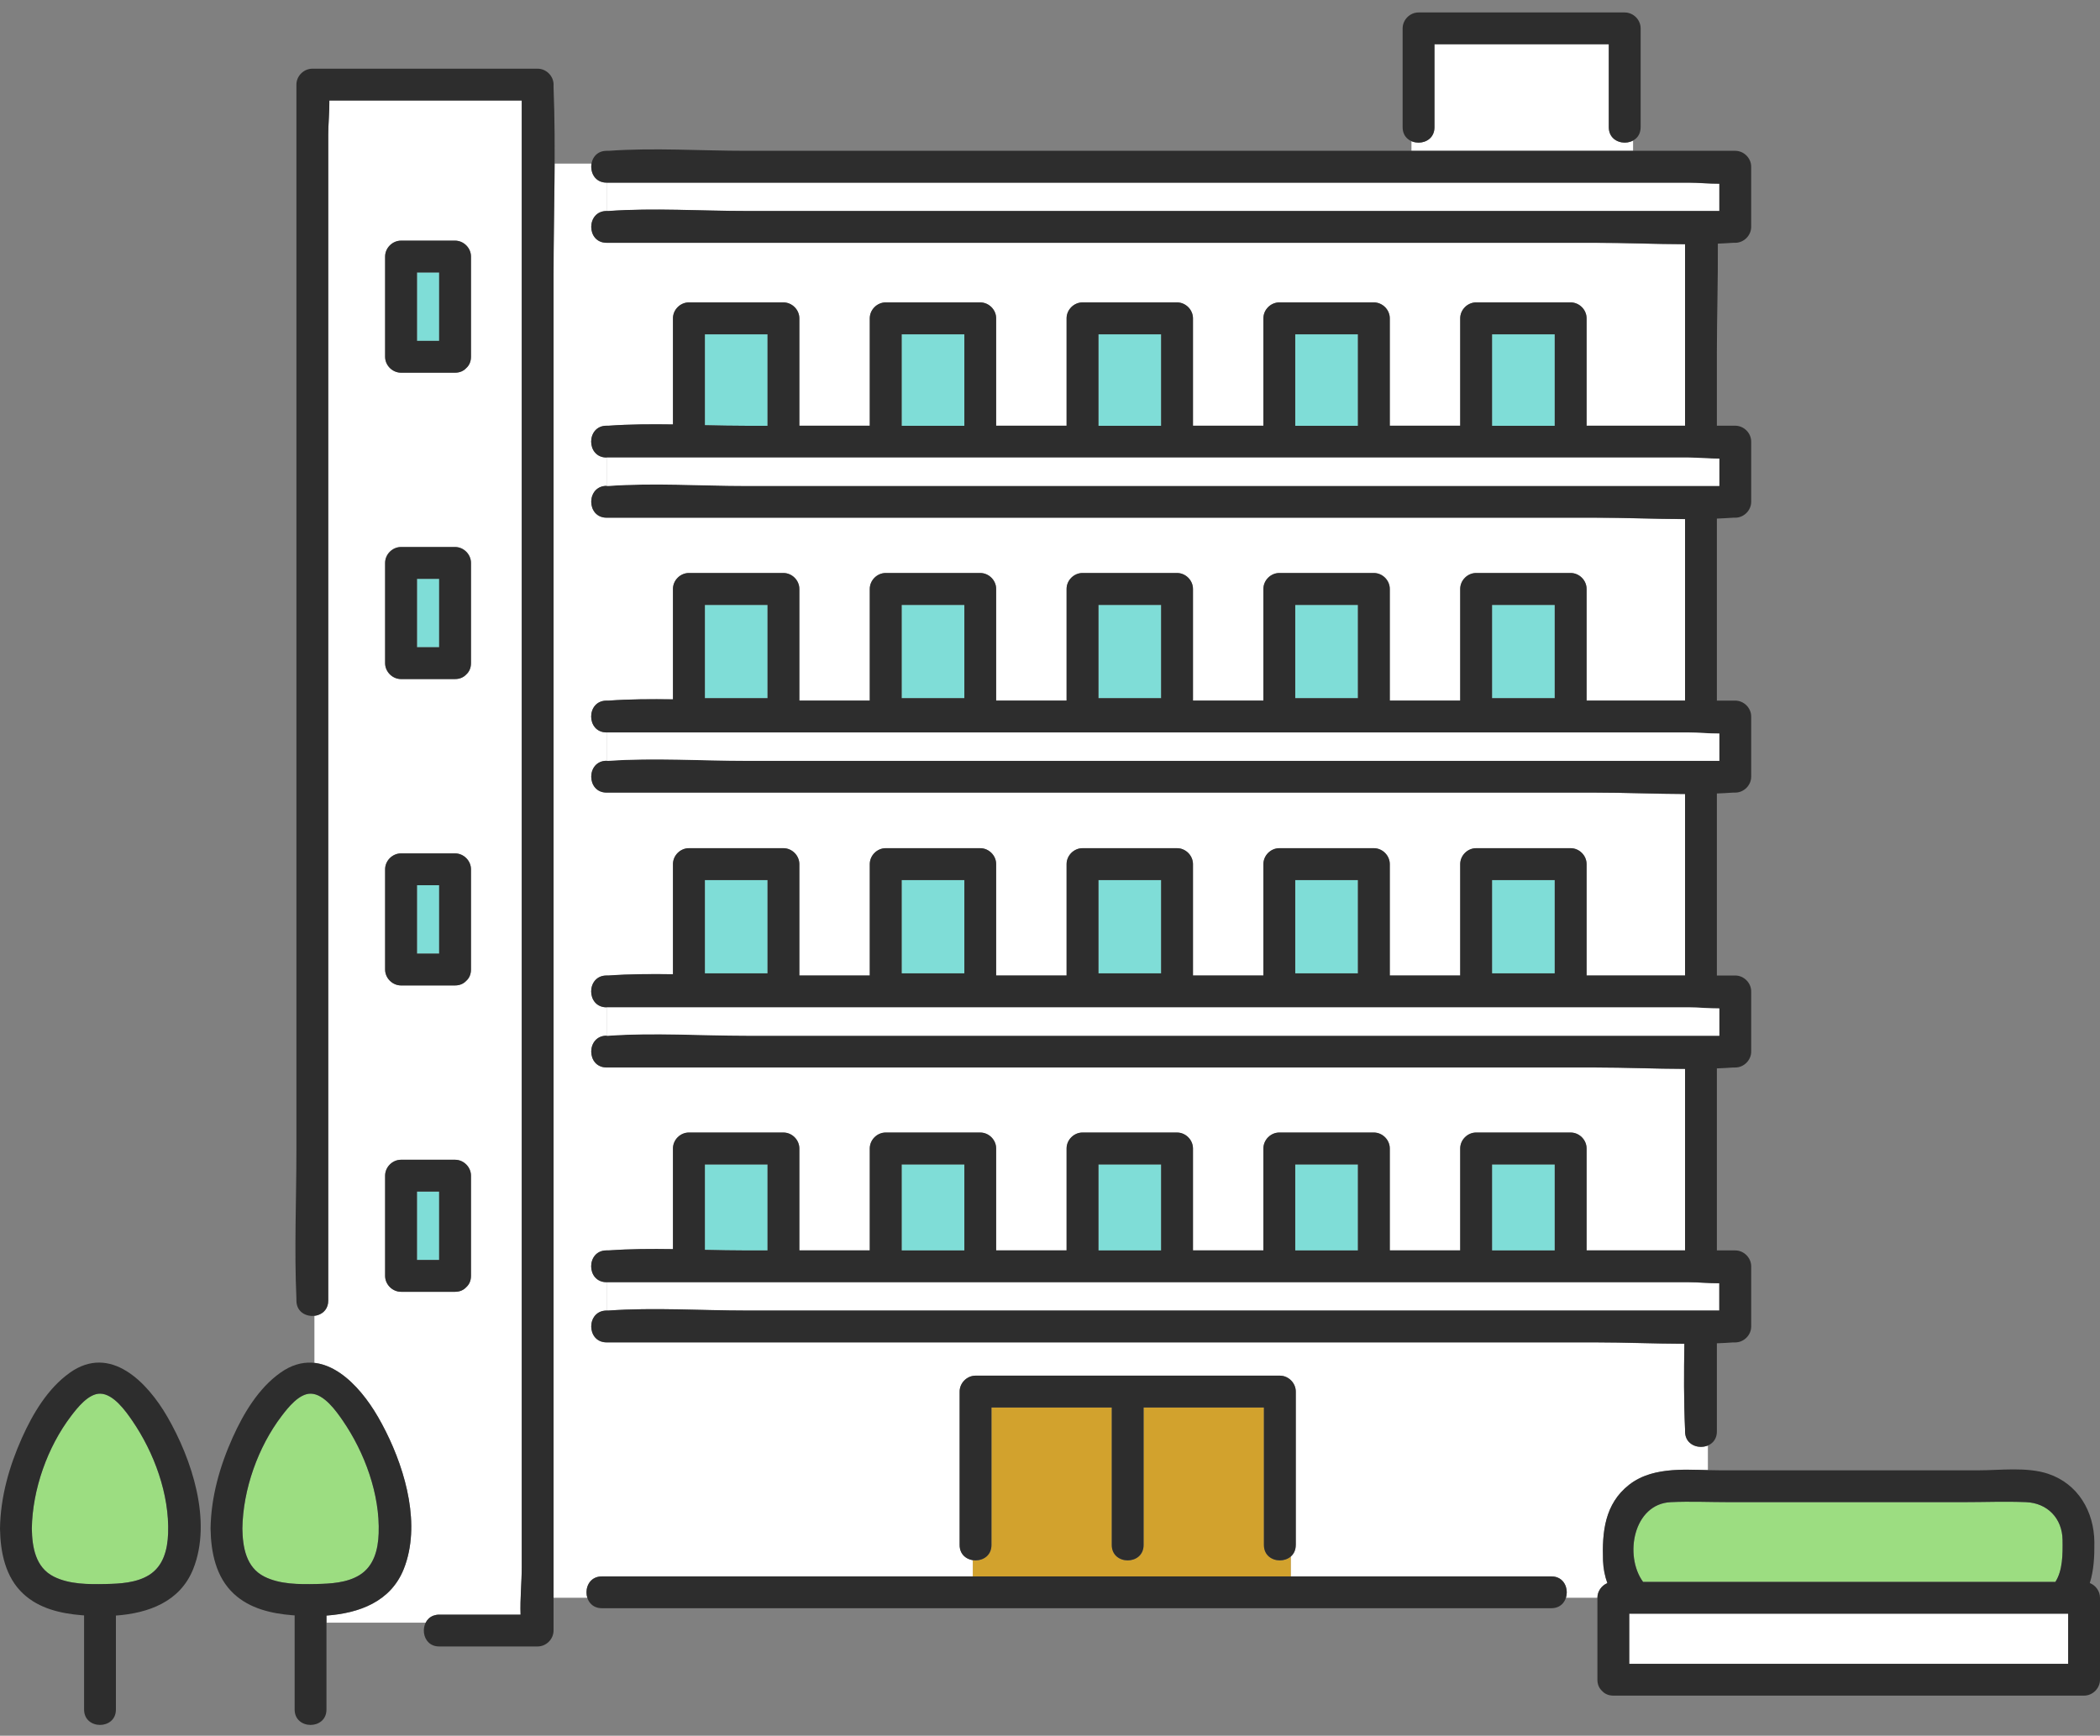 <svg width="150" height="124" viewBox="0 0 150 124" fill="none" xmlns="http://www.w3.org/2000/svg">
<rect x="0" y="0" width="150" height="124" fill="#808080" stroke="none"/>
<g clip-path="url(#clip0_12_54)">
<path d="M23.527 7.182C23.538 7.993 23.448 8.847 23.448 9.606V92.915C23.448 93.473 23.118 93.817 22.71 93.949C22.628 93.976 22.543 93.993 22.458 94.002V97.364C23.111 97.436 23.732 97.706 24.307 98.102C25.401 98.856 26.327 100.062 26.988 101.204C28.534 103.874 29.861 107.642 29.208 110.848C29.121 111.275 29 111.691 28.84 112.093C27.903 114.435 25.642 115.249 23.32 115.416V115.924H30.407C30.521 115.701 30.705 115.515 30.965 115.42C31.086 115.376 31.221 115.35 31.374 115.35H37.187C37.144 114.228 37.27 113.036 37.27 111.961V7.182H23.529H23.527ZM33.641 91.151C33.641 91.508 33.505 91.778 33.3 91.96C33.118 92.157 32.853 92.286 32.505 92.286H28.647C28.031 92.286 27.509 91.763 27.509 91.149V83.989C27.509 83.374 28.032 82.853 28.647 82.853H32.505C33.121 82.853 33.642 83.375 33.642 83.989V91.149L33.641 91.151ZM33.641 69.263C33.641 69.621 33.505 69.891 33.3 70.073C33.118 70.27 32.853 70.399 32.505 70.399H28.647C28.031 70.399 27.509 69.876 27.509 69.262V62.102C27.509 61.486 28.032 60.965 28.647 60.965H32.505C33.121 60.965 33.642 61.488 33.642 62.102V69.262L33.641 69.263ZM33.641 47.376C33.641 47.734 33.505 48.004 33.3 48.186C33.118 48.382 32.853 48.511 32.505 48.511H28.647C28.031 48.511 27.509 47.989 27.509 47.375V40.215C27.509 39.599 28.032 39.078 28.647 39.078H32.505C33.121 39.078 33.642 39.6 33.642 40.215V47.375L33.641 47.376ZM33.641 25.489C33.641 25.846 33.505 26.116 33.3 26.298C33.118 26.495 32.853 26.624 32.505 26.624H28.647C28.031 26.624 27.509 26.102 27.509 25.488V18.327C27.509 17.712 28.032 17.191 28.647 17.191H32.505C33.121 17.191 33.642 17.713 33.642 18.327V25.488L33.641 25.489Z" fill="white"/>
<path d="M90.282 110.376V100.551H81.688V110.376C81.688 111.841 79.415 111.839 79.415 110.376V100.551H70.82V110.376C70.82 111.195 70.11 111.554 69.484 111.458V112.619H92.207V111.194C91.57 111.75 90.282 111.477 90.282 110.376Z" fill="#D2A22D"/>
<path d="M120.361 102.268C120.361 102.218 120.364 102.167 120.361 102.118C120.267 100.089 120.281 98.046 120.311 96.005C118.191 95.999 116.059 95.904 113.965 95.904H43.33C41.864 95.904 41.867 93.632 43.33 93.632V91.606C41.864 91.606 41.867 89.335 43.33 89.335C43.376 89.335 43.425 89.337 43.472 89.335C44.991 89.227 46.531 89.222 48.074 89.244V82.051C48.074 81.435 48.596 80.914 49.211 80.914H55.963C56.579 80.914 57.1 81.436 57.1 82.051V89.335H62.132V82.051C62.132 81.435 62.654 80.914 63.269 80.914H70.021C70.637 80.914 71.158 81.436 71.158 82.051V89.335H76.19V82.051C76.19 81.435 76.712 80.914 77.327 80.914H84.079C84.695 80.914 85.216 81.436 85.216 82.051V89.335H90.248V82.051C90.248 81.435 90.77 80.914 91.385 80.914H98.137C98.753 80.914 99.274 81.436 99.274 82.051V89.335H104.306V82.051C104.306 81.435 104.828 80.914 105.443 80.914H112.195C112.811 80.914 113.332 81.436 113.332 82.051V89.335H120.368V76.366C118.232 76.361 116.081 76.265 113.972 76.265H43.33C41.864 76.265 41.867 73.993 43.33 73.993V71.967C41.864 71.967 41.867 69.695 43.33 69.695C43.376 69.695 43.425 69.698 43.472 69.695C44.991 69.588 46.531 69.582 48.074 69.605V61.736C48.074 61.121 48.596 60.599 49.211 60.599H55.963C56.579 60.599 57.1 61.122 57.1 61.736V69.695H62.132V61.736C62.132 61.121 62.654 60.599 63.269 60.599H70.021C70.637 60.599 71.158 61.122 71.158 61.736V69.695H76.19V61.736C76.19 61.121 76.712 60.599 77.327 60.599H84.079C84.695 60.599 85.216 61.122 85.216 61.736V69.695H90.248V61.736C90.248 61.121 90.77 60.599 91.385 60.599H98.137C98.753 60.599 99.274 61.122 99.274 61.736V69.695H104.306V61.736C104.306 61.121 104.828 60.599 105.443 60.599H112.195C112.811 60.599 113.332 61.122 113.332 61.736V69.695H120.368V56.727C118.232 56.722 116.081 56.626 113.972 56.626H43.33C41.864 56.626 41.867 54.354 43.33 54.354V52.328C41.864 52.328 41.867 50.056 43.33 50.056C43.376 50.056 43.425 50.06 43.472 50.056C44.991 49.948 46.531 49.943 48.074 49.966V42.076C48.074 41.46 48.596 40.939 49.211 40.939H55.963C56.579 40.939 57.1 41.462 57.1 42.076V50.055H62.132V42.076C62.132 41.46 62.654 40.939 63.269 40.939H70.021C70.637 40.939 71.158 41.462 71.158 42.076V50.055H76.19V42.076C76.19 41.46 76.712 40.939 77.327 40.939H84.079C84.695 40.939 85.216 41.462 85.216 42.076V50.055H90.248V42.076C90.248 41.46 90.77 40.939 91.385 40.939H98.137C98.753 40.939 99.274 41.462 99.274 42.076V50.055H104.306V42.076C104.306 41.46 104.828 40.939 105.443 40.939H112.195C112.811 40.939 113.332 41.462 113.332 42.076V50.055H120.368V37.088C118.232 37.083 116.081 36.987 113.972 36.987H43.33C41.864 36.987 41.867 34.715 43.33 34.715V32.689C41.864 32.689 41.867 30.417 43.33 30.417C43.376 30.417 43.425 30.42 43.472 30.417C44.991 30.309 46.531 30.304 48.074 30.326V22.744C48.074 22.128 48.596 21.607 49.211 21.607H55.963C56.579 21.607 57.1 22.129 57.1 22.744V30.417H62.132V22.744C62.132 22.128 62.654 21.607 63.269 21.607H70.021C70.637 21.607 71.158 22.129 71.158 22.744V30.417H76.19V22.744C76.19 22.128 76.712 21.607 77.327 21.607H84.079C84.695 21.607 85.216 22.129 85.216 22.744V30.417H90.248V22.744C90.248 22.128 90.77 21.607 91.385 21.607H98.137C98.753 21.607 99.274 22.129 99.274 22.744V30.417H104.306V22.744C104.306 22.128 104.828 21.607 105.443 21.607H112.195C112.811 21.607 113.332 22.129 113.332 22.744V30.417H120.368V17.45C118.232 17.445 116.081 17.349 113.972 17.349H43.33C41.864 17.349 41.867 15.077 43.33 15.077V13.051C42.498 13.051 42.141 12.32 42.252 11.687H39.618C39.604 14.339 39.542 16.994 39.542 19.634V114.144H41.953C41.743 113.482 42.089 112.618 42.99 112.618H69.484V111.457C68.989 111.381 68.546 111.021 68.546 110.375V99.413C68.546 98.797 69.069 98.276 69.683 98.276H91.419C92.035 98.276 92.556 98.799 92.556 99.413V110.375C92.556 110.738 92.417 111.009 92.208 111.192V112.618H110.815C111.718 112.618 112.062 113.482 111.852 114.144H114.102C114.102 113.678 114.402 113.269 114.812 113.096C114.633 112.599 114.524 112.063 114.504 111.496C114.432 109.442 114.624 107.434 116.37 106.069C117.921 104.857 120.058 104.97 121.992 105.024V103.267C121.32 103.548 120.364 103.215 120.364 102.267L120.361 102.268Z" fill="white"/>
<path d="M116.648 10.78V10.041C115.976 10.407 114.916 10.089 114.916 9.091V3.162H102.464V9.091C102.464 10.049 101.491 10.379 100.818 10.084V10.78H116.649H116.648Z" fill="white"/>
<path d="M110.813 112.619H42.991C41.528 112.619 41.525 114.891 42.991 114.891H110.813C112.276 114.891 112.279 112.619 110.813 112.619Z" fill="#2D2D2D"/>
<path d="M78.46 23.882V30.419H82.939V23.882H78.46Z" fill="#7FDDD7"/>
<path d="M53.313 15.079H122.811V13.128C122.078 13.132 121.313 13.052 120.631 13.052H43.33V15.079C43.376 15.079 43.425 15.083 43.472 15.079C46.717 14.849 50.062 15.079 53.313 15.079Z" fill="white"/>
<path d="M64.403 23.882V30.419H68.883V23.882H64.403Z" fill="#7FDDD7"/>
<path d="M50.347 23.882V30.375C51.34 30.397 52.331 30.419 53.313 30.419H54.826V23.882H50.347Z" fill="#7FDDD7"/>
<path d="M106.573 23.882V30.419H111.053V23.882H106.573Z" fill="#7FDDD7"/>
<path d="M92.517 23.882V30.419H96.996V23.882H92.517Z" fill="#7FDDD7"/>
<path d="M78.46 49.878H82.939V43.214H78.46V49.878Z" fill="#7FDDD7"/>
<path d="M64.403 49.878H68.883V43.214H64.403V49.878Z" fill="#7FDDD7"/>
<path d="M50.347 49.878H54.826V43.214H50.347V49.878Z" fill="#7FDDD7"/>
<path d="M106.573 49.878H111.053V43.214H106.573V49.878Z" fill="#7FDDD7"/>
<path d="M92.517 49.878H96.996V43.214H92.517V49.878Z" fill="#7FDDD7"/>
<path d="M78.46 69.537H82.939V62.873H78.46V69.537Z" fill="#7FDDD7"/>
<path d="M64.403 69.537H68.883V62.873H64.403V69.537Z" fill="#7FDDD7"/>
<path d="M50.347 69.537H54.826V62.873H50.347V69.537Z" fill="#7FDDD7"/>
<path d="M106.573 69.537H111.053V62.873H106.573V69.537Z" fill="#7FDDD7"/>
<path d="M92.517 69.537H96.996V62.873H92.517V69.537Z" fill="#7FDDD7"/>
<path d="M78.46 83.186V89.333H82.939V83.186H78.46Z" fill="#7FDDD7"/>
<path d="M64.403 83.186V89.333H68.883V83.186H64.403Z" fill="#7FDDD7"/>
<path d="M50.347 83.186V89.289C51.34 89.312 52.331 89.333 53.313 89.333H54.826V83.186H50.347Z" fill="#7FDDD7"/>
<path d="M106.573 83.186V89.333H111.053V83.186H106.573Z" fill="#7FDDD7"/>
<path d="M92.517 83.186V89.333H96.996V83.186H92.517Z" fill="#7FDDD7"/>
<path d="M92.555 110.376V99.414C92.555 98.8 92.034 98.277 91.418 98.277H69.682C69.067 98.277 68.545 98.799 68.545 99.414V110.376C68.545 111.839 70.818 111.841 70.818 110.376V100.551H79.412V110.376C79.412 111.839 81.685 111.841 81.685 110.376V100.551H90.279V110.376C90.279 111.839 92.552 111.841 92.552 110.376H92.555Z" fill="#2D2D2D"/>
<path d="M117.189 9.091V2.026C117.189 1.412 116.669 0.89 116.052 0.89H101.325C100.711 0.89 100.188 1.411 100.188 2.026V9.092C100.188 10.554 102.461 10.557 102.461 9.092V3.162H114.914V9.091C114.914 10.553 117.187 10.556 117.187 9.091H117.189Z" fill="#2D2D2D"/>
<path d="M39.542 6.045C39.542 5.431 39.02 4.908 38.405 4.908H22.309C21.695 4.908 21.172 5.429 21.172 6.045V82.194C21.172 85.704 21.014 89.254 21.172 92.761C21.175 92.812 21.172 92.864 21.172 92.914C21.172 93.82 22.043 94.164 22.707 93.949C23.115 93.816 23.445 93.471 23.445 92.914V9.605C23.445 8.846 23.537 7.992 23.525 7.18H37.266V111.962C37.266 113.037 37.14 114.229 37.182 115.351H31.37C31.218 115.351 31.082 115.377 30.961 115.421C29.925 115.801 30.059 117.623 31.37 117.623H38.402C39.017 117.623 39.539 117.101 39.539 116.486V19.635C39.539 15.181 39.717 10.684 39.539 6.232C39.536 6.17 39.539 6.107 39.539 6.045H39.542Z" fill="#2D2D2D"/>
<path d="M29.782 46.239H31.368V41.351H29.782V46.239Z" fill="#7FDDD7"/>
<path d="M28.647 48.511H32.505C32.853 48.511 33.118 48.381 33.3 48.185C33.505 48.002 33.641 47.733 33.641 47.376V40.216C33.641 39.602 33.119 39.079 32.504 39.079H28.645C28.031 39.079 27.508 39.6 27.508 40.216V47.376C27.508 47.99 28.029 48.513 28.645 48.513L28.647 48.511ZM31.369 46.239H29.784V41.351H31.369V46.239Z" fill="#2D2D2D"/>
<path d="M29.782 24.352H31.368V19.464H29.782V24.352Z" fill="#7FDDD7"/>
<path d="M28.647 26.624H32.505C32.853 26.624 33.118 26.494 33.3 26.298C33.505 26.116 33.641 25.846 33.641 25.489V18.328C33.641 17.714 33.119 17.192 32.504 17.192H28.645C28.031 17.192 27.508 17.713 27.508 18.328V25.489C27.508 26.103 28.029 26.625 28.645 26.625L28.647 26.624ZM31.369 24.352H29.784V19.464H31.369V24.352Z" fill="#2D2D2D"/>
<path d="M29.782 68.126H31.368V63.238H29.782V68.126Z" fill="#7FDDD7"/>
<path d="M28.647 70.399H32.505C32.853 70.399 33.118 70.269 33.3 70.073C33.505 69.891 33.641 69.621 33.641 69.264V62.103C33.641 61.489 33.119 60.967 32.504 60.967H28.645C28.031 60.967 27.508 61.488 27.508 62.103V69.264C27.508 69.878 28.029 70.4 28.645 70.4L28.647 70.399ZM31.369 68.127H29.784V63.239H31.369V68.127Z" fill="#2D2D2D"/>
<path d="M29.782 90.014H31.368V85.126H29.782V90.014Z" fill="#7FDDD7"/>
<path d="M33.3 91.959C33.505 91.775 33.641 91.507 33.641 91.149V83.989C33.641 83.375 33.119 82.853 32.504 82.853H28.645C28.031 82.853 27.508 83.374 27.508 83.989V91.149C27.508 91.763 28.029 92.286 28.645 92.286H32.504C32.852 92.286 33.117 92.156 33.299 91.96L33.3 91.959ZM31.368 90.013H29.782V85.124H31.368V90.013Z" fill="#2D2D2D"/>
<path d="M7.167 99.563C6.327 99.544 5.529 100.568 5.082 101.154C3.387 103.378 2.316 106.408 2.273 109.201C2.296 110.534 2.536 111.974 3.837 112.631C4.952 113.193 6.325 113.188 7.544 113.162C8.572 113.141 9.737 113.081 10.637 112.527C11.673 111.889 11.967 110.7 12.008 109.549C12.11 106.755 11.011 103.769 9.443 101.486C8.976 100.807 8.109 99.584 7.167 99.563Z" fill="#9CDD81"/>
<path d="M4.986 98.069C3.417 99.183 2.345 100.989 1.572 102.712C0.656 104.756 0.033 106.952 0 109.201C0.028 110.894 0.378 112.676 1.674 113.873C2.809 114.92 4.341 115.27 5.837 115.392C5.893 115.396 5.95 115.4 6.006 115.404V122.131C6.006 123.593 8.279 123.596 8.279 122.131V115.416C10.601 115.247 12.861 114.435 13.799 112.093C15.17 108.663 13.698 104.228 11.947 101.204C10.528 98.752 7.889 96.006 4.986 98.067V98.069ZM12.008 109.549C11.967 110.702 11.673 111.889 10.637 112.527C9.737 113.082 8.572 113.142 7.544 113.163C6.325 113.188 4.952 113.193 3.837 112.631C2.535 111.974 2.296 110.535 2.273 109.201C2.316 106.408 3.387 103.378 5.082 101.154C5.529 100.568 6.327 99.543 7.167 99.563C8.109 99.584 8.976 100.807 9.443 101.487C11.011 103.769 12.11 106.755 12.008 109.549Z" fill="#2D2D2D"/>
<path d="M22.206 99.563C21.365 99.544 20.567 100.568 20.12 101.154C18.426 103.378 17.354 106.408 17.311 109.201C17.334 110.534 17.574 111.974 18.875 112.631C19.99 113.193 21.364 113.188 22.582 113.162C23.61 113.141 24.775 113.081 25.675 112.527C26.711 111.889 27.005 110.7 27.047 109.549C27.148 106.755 26.049 103.769 24.481 101.486C24.014 100.807 23.147 99.584 22.206 99.563Z" fill="#9CDD81"/>
<path d="M26.987 101.205C26.326 100.063 25.4 98.857 24.305 98.103C23.051 97.239 21.576 96.968 20.026 98.069C18.456 99.183 17.384 100.989 16.612 102.712C15.695 104.756 15.073 106.952 15.04 109.201C15.067 110.893 15.417 112.676 16.714 113.873C17.849 114.92 19.381 115.27 20.877 115.392C20.933 115.396 20.99 115.4 21.046 115.404V122.131C21.046 123.593 23.319 123.596 23.319 122.131V115.416C25.641 115.247 27.902 114.435 28.838 112.093C28.999 111.69 29.119 111.274 29.206 110.848C29.86 107.642 28.532 103.874 26.987 101.203V101.205ZM27.048 109.549C27.007 110.702 26.713 111.889 25.677 112.527C24.776 113.082 23.611 113.141 22.583 113.163C21.365 113.188 19.991 113.193 18.877 112.631C17.575 111.974 17.335 110.534 17.312 109.201C17.355 106.408 18.426 103.378 20.121 101.154C20.568 100.568 21.366 99.543 22.207 99.563C23.148 99.584 24.016 100.807 24.482 101.487C26.05 103.769 27.149 106.755 27.048 109.549Z" fill="#2D2D2D"/>
<path d="M146.815 113.01C147.337 112.195 147.341 111.053 147.327 110.007C147.304 108.471 146.247 107.373 144.709 107.312C143.237 107.253 141.75 107.312 140.276 107.312H123.476C122.106 107.312 120.72 107.249 119.352 107.312C116.669 107.433 115.997 111.139 117.363 113.01H146.816H146.815Z" fill="#9CDD81"/>
<path d="M147.727 118.862V115.282H116.374V118.862H147.727Z" fill="white"/>
<path d="M149.271 113.091C149.56 112.184 149.61 111.188 149.598 110.163C149.574 107.987 148.441 106.008 146.296 105.288C144.788 104.782 142.855 105.04 141.296 105.04H122.885C120.744 105.04 118.164 104.666 116.368 106.07C114.622 107.435 114.431 109.443 114.502 111.497C114.522 112.066 114.633 112.601 114.811 113.097C114.4 113.27 114.101 113.681 114.101 114.146V120C114.101 120.348 114.231 120.612 114.427 120.794C114.61 120.999 114.879 121.135 115.237 121.135H148.863C149.477 121.135 150 120.614 150 119.998V114.145C150 113.674 149.693 113.259 149.271 113.091ZM119.35 107.312C120.719 107.249 122.105 107.312 123.475 107.312H140.275C141.749 107.312 143.236 107.253 144.708 107.312C146.245 107.373 147.303 108.471 147.325 110.006C147.341 111.053 147.336 112.195 146.813 113.01H117.361C115.995 111.139 116.666 107.434 119.349 107.312H119.35ZM116.374 115.281H147.727V118.862H116.374V115.281Z" fill="#2D2D2D"/>
<path d="M53.313 93.632H122.811V91.681C122.078 91.685 121.313 91.605 120.631 91.605H43.33V93.632C43.376 93.632 43.425 93.635 43.472 93.632C46.717 93.402 50.062 93.632 53.313 93.632Z" fill="white"/>
<path d="M120.311 96.004C120.281 98.046 120.268 100.089 120.361 102.117C120.364 102.167 120.361 102.218 120.361 102.267C120.361 103.729 122.634 103.732 122.634 102.267V95.966C123.025 95.95 123.416 95.93 123.806 95.902C123.852 95.899 123.9 95.902 123.948 95.902C124.563 95.902 125.085 95.38 125.085 94.765V90.467C125.085 89.853 124.564 89.33 123.948 89.33H122.634V76.326C123.025 76.31 123.416 76.29 123.806 76.262C123.852 76.258 123.9 76.262 123.948 76.262C124.563 76.262 125.085 75.741 125.085 75.126V70.828C125.085 70.214 124.564 69.691 123.948 69.691H122.634V56.687C123.025 56.671 123.416 56.651 123.806 56.623C123.852 56.619 123.9 56.623 123.948 56.623C124.563 56.623 125.085 56.102 125.085 55.487V51.189C125.085 50.575 124.564 50.052 123.948 50.052H122.634V37.048C123.025 37.032 123.416 37.012 123.806 36.984C123.852 36.981 123.9 36.984 123.948 36.984C124.563 36.984 125.085 36.463 125.085 35.847V31.549C125.085 30.935 124.564 30.413 123.948 30.413H122.634V25.198C122.634 22.612 122.721 20.002 122.703 17.405C123.072 17.39 123.439 17.371 123.805 17.345C123.851 17.342 123.899 17.345 123.947 17.345C124.561 17.345 125.084 16.824 125.084 16.208V11.91C125.084 11.296 124.563 10.774 123.947 10.774H53.313C50.062 10.774 46.717 10.544 43.472 10.774C43.425 10.776 43.378 10.774 43.33 10.774C41.867 10.774 41.864 13.046 43.33 13.046H120.631C121.312 13.046 122.078 13.125 122.811 13.121V15.072H53.313C50.062 15.072 46.717 14.842 43.472 15.072C43.425 15.075 43.378 15.072 43.33 15.072C41.867 15.072 41.864 17.343 43.33 17.343H113.965C116.075 17.343 118.225 17.439 120.361 17.445V30.412H113.326V22.738C113.326 22.124 112.804 21.602 112.188 21.602H105.436C104.822 21.602 104.299 22.123 104.299 22.738V30.412H99.268V22.738C99.268 22.124 98.748 21.602 98.13 21.602H91.378C90.764 21.602 90.241 22.123 90.241 22.738V30.412H85.21V22.738C85.21 22.124 84.688 21.602 84.073 21.602H77.32C76.706 21.602 76.183 22.123 76.183 22.738V30.412H71.152V22.738C71.152 22.124 70.63 21.602 70.015 21.602H63.262C62.648 21.602 62.125 22.123 62.125 22.738V30.412H57.094V22.738C57.094 22.124 56.572 21.602 55.957 21.602H49.204C48.59 21.602 48.067 22.123 48.067 22.738V30.321C46.524 30.299 44.984 30.304 43.465 30.412C43.419 30.414 43.371 30.412 43.323 30.412C41.86 30.412 41.857 32.683 43.323 32.683H120.625C121.306 32.683 122.072 32.763 122.804 32.759V34.709H53.313C50.062 34.709 46.717 34.479 43.472 34.709C43.425 34.713 43.378 34.709 43.33 34.709C41.867 34.709 41.864 36.981 43.33 36.981H113.965C116.075 36.981 118.225 37.077 120.361 37.082V50.049H113.326V42.07C113.326 41.456 112.804 40.934 112.188 40.934H105.436C104.822 40.934 104.299 41.455 104.299 42.07V50.049H99.268V42.07C99.268 41.456 98.748 40.934 98.13 40.934H91.378C90.764 40.934 90.241 41.455 90.241 42.07V50.049H85.21V42.07C85.21 41.456 84.688 40.934 84.073 40.934H77.32C76.706 40.934 76.183 41.455 76.183 42.07V50.049H71.152V42.07C71.152 41.456 70.63 40.934 70.015 40.934H63.262C62.648 40.934 62.125 41.455 62.125 42.07V50.049H57.094V42.07C57.094 41.456 56.572 40.934 55.957 40.934H49.204C48.59 40.934 48.067 41.455 48.067 42.07V49.96C46.524 49.938 44.984 49.943 43.465 50.051C43.419 50.055 43.371 50.051 43.323 50.051C41.86 50.051 41.857 52.323 43.323 52.323H120.625C121.306 52.323 122.072 52.402 122.804 52.398V54.349H53.313C50.062 54.349 46.717 54.119 43.472 54.349C43.425 54.351 43.378 54.349 43.33 54.349C41.867 54.349 41.864 56.621 43.33 56.621H113.965C116.075 56.621 118.225 56.716 120.361 56.722V69.689H113.326V61.73C113.326 61.115 112.804 60.593 112.188 60.593H105.436C104.822 60.593 104.299 61.114 104.299 61.73V69.689H99.268V61.73C99.268 61.115 98.748 60.593 98.13 60.593H91.378C90.764 60.593 90.241 61.114 90.241 61.73V69.689H85.21V61.73C85.21 61.115 84.688 60.593 84.073 60.593H77.32C76.706 60.593 76.183 61.114 76.183 61.73V69.689H71.152V61.73C71.152 61.115 70.63 60.593 70.015 60.593H63.262C62.648 60.593 62.125 61.114 62.125 61.73V69.689H57.094V61.73C57.094 61.115 56.572 60.593 55.957 60.593H49.204C48.59 60.593 48.067 61.114 48.067 61.73V69.598C46.524 69.576 44.984 69.581 43.465 69.689C43.419 69.693 43.371 69.689 43.323 69.689C41.86 69.689 41.857 71.96 43.323 71.96H120.625C121.306 71.96 122.072 72.04 122.804 72.036V73.987H53.313C50.062 73.987 46.717 73.757 43.472 73.987C43.425 73.99 43.378 73.987 43.33 73.987C41.867 73.987 41.864 76.258 43.33 76.258H113.965C116.075 76.258 118.225 76.354 120.361 76.359V89.326H113.326V82.043C113.326 81.428 112.804 80.906 112.188 80.906H105.436C104.822 80.906 104.299 81.427 104.299 82.043V89.326H99.268V82.043C99.268 81.428 98.748 80.906 98.13 80.906H91.378C90.764 80.906 90.241 81.427 90.241 82.043V89.326H85.21V82.043C85.21 81.428 84.688 80.906 84.073 80.906H77.32C76.706 80.906 76.183 81.427 76.183 82.043V89.326H71.152V82.043C71.152 81.428 70.63 80.906 70.015 80.906H63.262C62.648 80.906 62.125 81.427 62.125 82.043V89.326H57.094V82.043C57.094 81.428 56.572 80.906 55.957 80.906H49.204C48.59 80.906 48.067 81.427 48.067 82.043V89.236C46.524 89.213 44.984 89.219 43.465 89.326C43.419 89.33 43.371 89.326 43.323 89.326C41.86 89.326 41.857 91.598 43.323 91.598H120.625C121.306 91.598 122.072 91.678 122.804 91.674V93.624H53.313C50.062 93.624 46.717 93.394 43.472 93.624C43.425 93.627 43.378 93.624 43.33 93.624C41.867 93.624 41.864 95.896 43.33 95.896H113.965C116.059 95.896 118.191 95.991 120.311 95.997V96.004ZM106.573 30.419V23.883H111.053V30.419H106.573ZM96.722 30.419H92.517V23.883H96.996V30.419H96.722ZM78.46 30.419V23.883H82.939V30.419H78.46ZM64.403 30.419V23.883H68.883V30.419H64.403ZM53.313 30.419C52.331 30.419 51.34 30.398 50.347 30.376V23.883H54.826V30.419H53.313ZM54.826 49.878H50.347V43.214H54.826V49.878ZM68.883 49.878H64.403V43.214H68.883V49.878ZM82.939 49.878H78.46V43.214H82.939V49.878ZM96.996 49.878H92.517V43.214H96.996V49.878ZM111.053 49.878H106.573V43.214H111.053V49.878ZM54.826 69.537H50.347V62.873H54.826V69.537ZM68.883 69.537H64.403V62.873H68.883V69.537ZM82.939 69.537H78.46V62.873H82.939V69.537ZM96.996 69.537H92.517V62.873H96.996V69.537ZM111.053 69.537H106.573V62.873H111.053V69.537ZM106.573 89.333V83.186H111.053V89.333H106.573ZM96.722 89.333H92.517V83.186H96.996V89.333H96.722ZM78.46 89.333V83.186H82.939V89.333H78.46ZM64.403 89.333V83.186H68.883V89.333H64.403ZM53.313 89.333C52.331 89.333 51.34 89.312 50.347 89.289V83.186H54.826V89.333H53.313Z" fill="#2D2D2D"/>
<path d="M53.313 73.994H122.811V72.043C122.078 72.047 121.313 71.967 120.631 71.967H43.33V73.994C43.376 73.994 43.425 73.998 43.472 73.994C46.717 73.764 50.062 73.994 53.313 73.994Z" fill="white"/>
<path d="M53.313 54.356H122.811V52.405C122.078 52.409 121.313 52.329 120.631 52.329H43.33V54.356C43.376 54.356 43.425 54.359 43.472 54.356C46.717 54.126 50.062 54.356 53.313 54.356Z" fill="white"/>
<path d="M53.313 34.717H122.811V32.766C122.078 32.77 121.313 32.69 120.631 32.69H43.33V34.717C43.376 34.717 43.425 34.721 43.472 34.717C46.717 34.487 50.062 34.717 53.313 34.717Z" fill="white"/>
</g>
<defs>
<clipPath id="clip0_12_54">
<rect width="150" height="122.341" fill="white" transform="translate(0 0.89)"/>
</clipPath>
</defs>
</svg>
